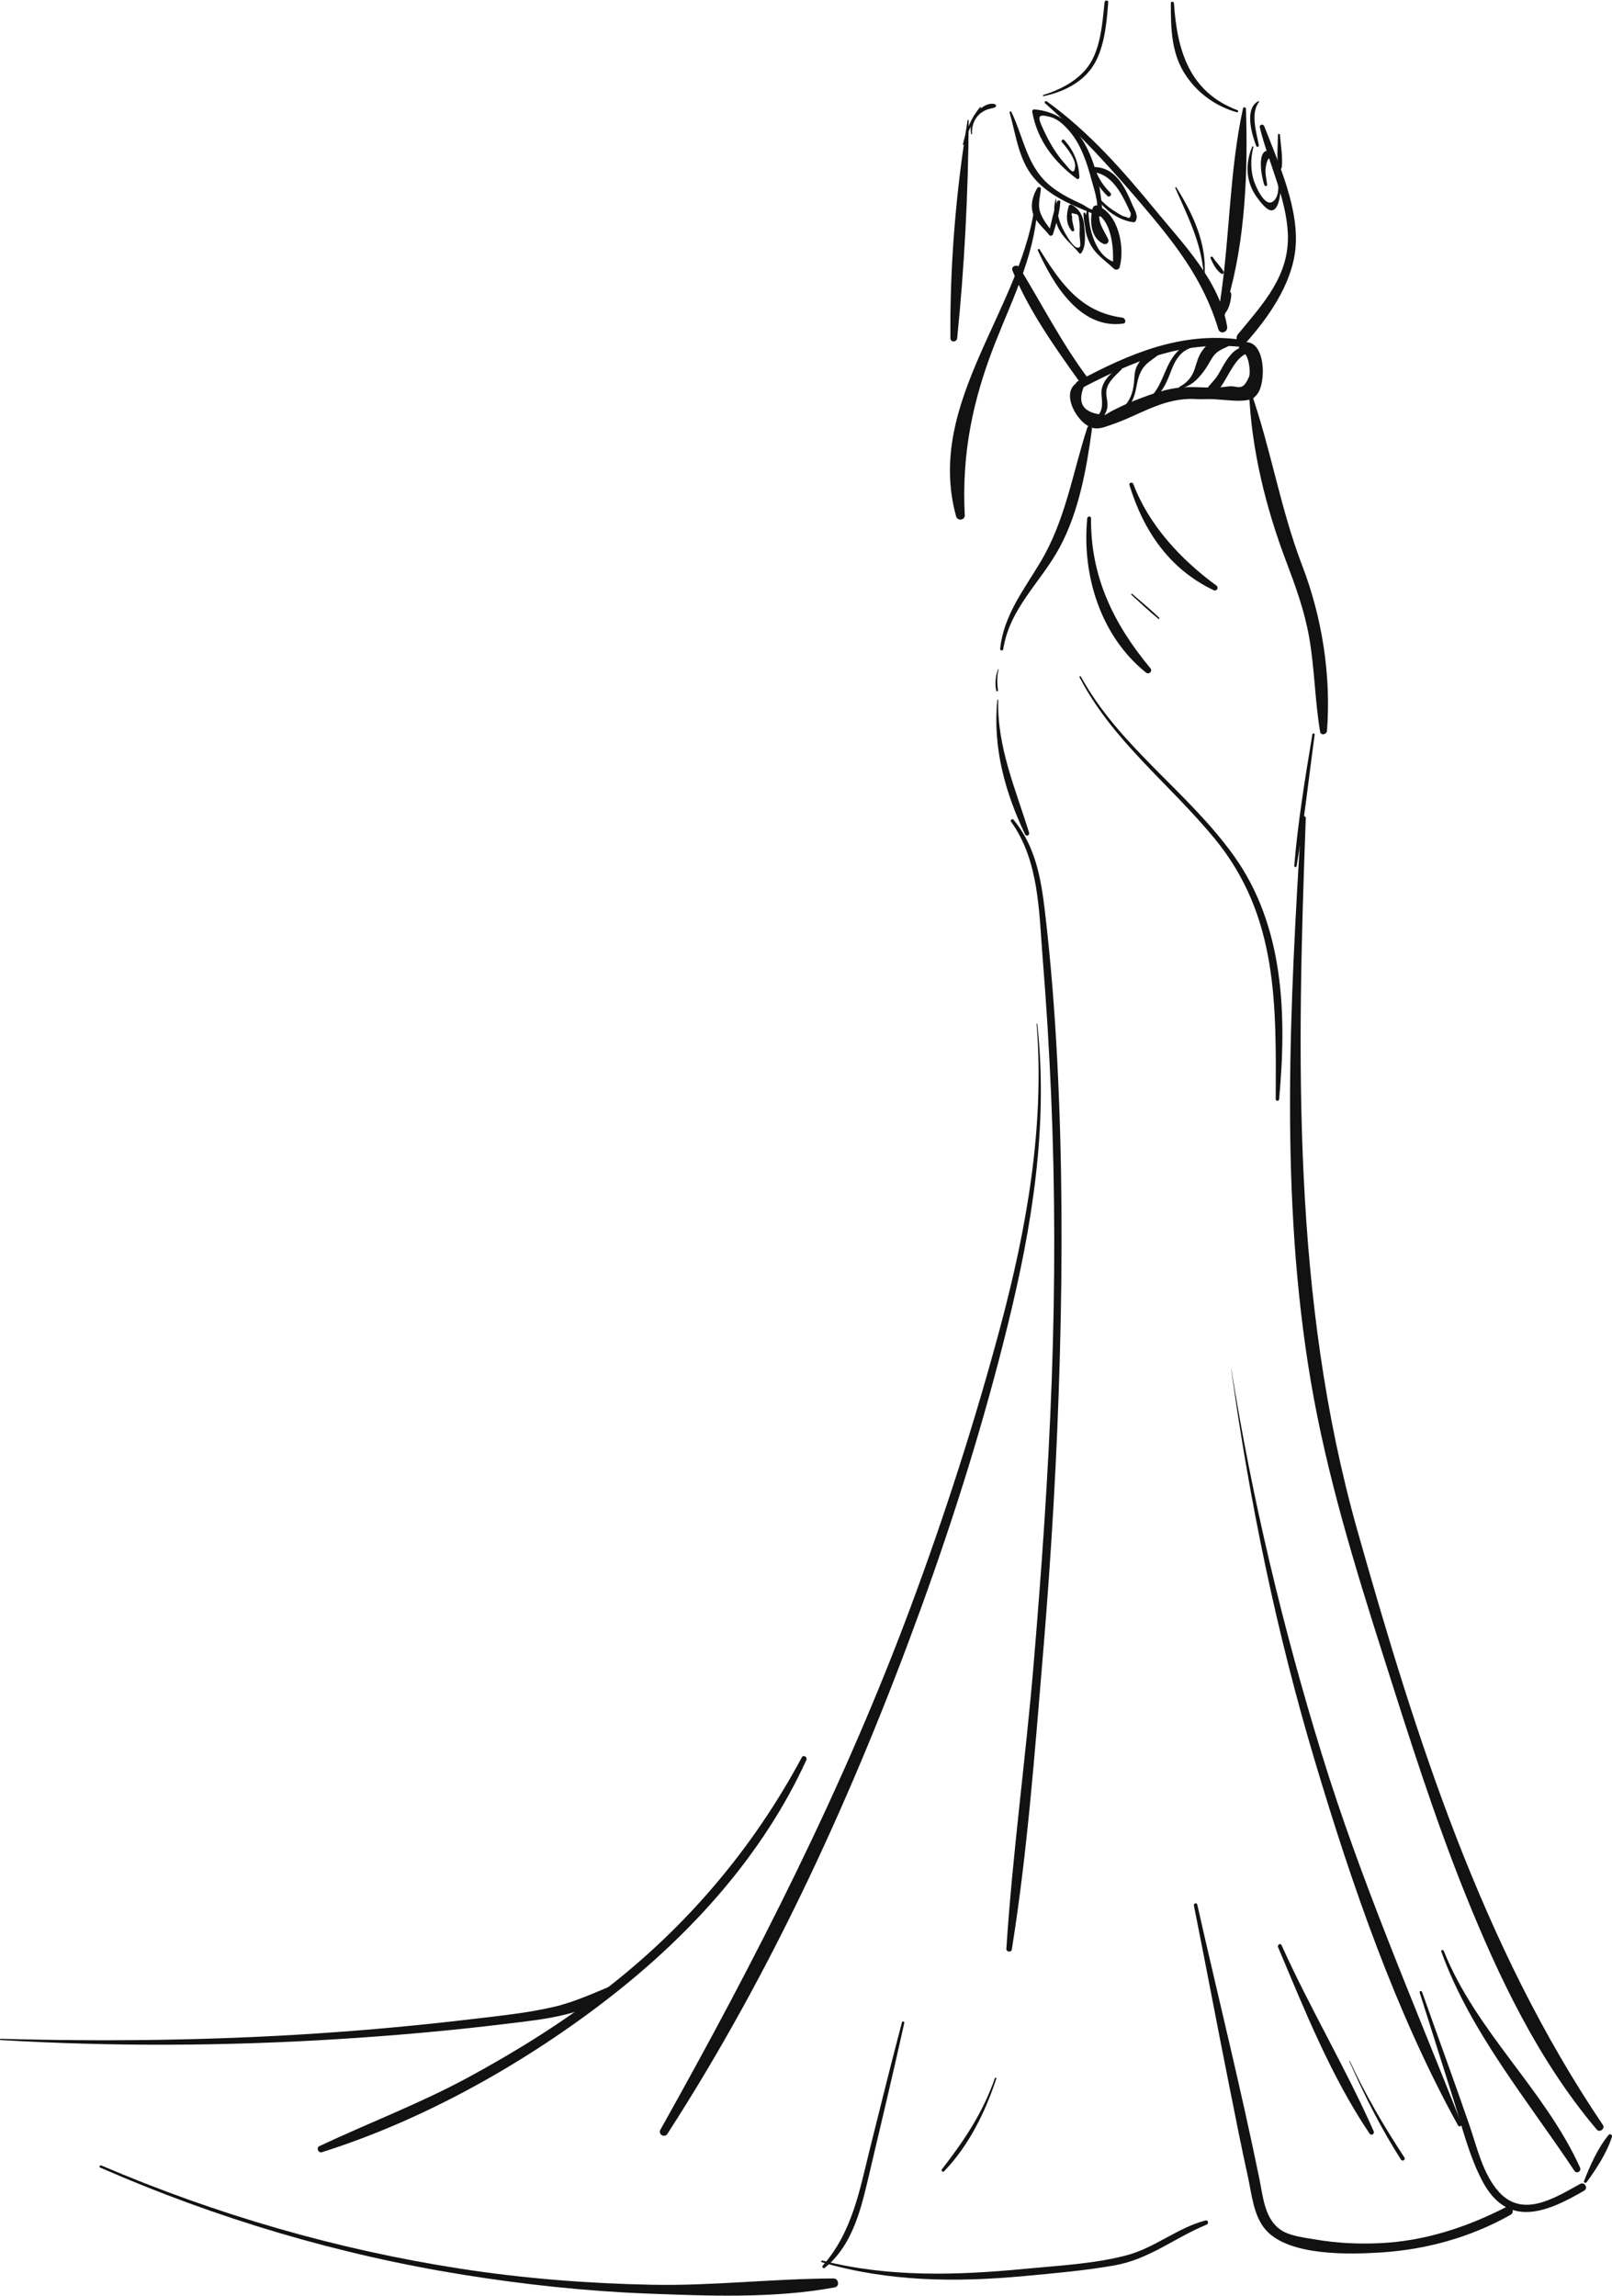 <?xml version="1.0" encoding="UTF-8"?><svg xmlns="http://www.w3.org/2000/svg" xmlns:xlink="http://www.w3.org/1999/xlink" height="463.3" preserveAspectRatio="xMidYMid meet" version="1.0" viewBox="-0.0 -0.1 325.3 463.3" width="325.3" zoomAndPan="magnify"><defs><clipPath id="a"><path d="M 319 430 L 325.309 430 L 325.309 441 L 319 441 Z M 319 430"/></clipPath><clipPath id="b"><path d="M 20 436 L 170 436 L 170 463.191 L 20 463.191 Z M 20 436"/></clipPath></defs><g><g id="change1_1"><path d="M 195.266 24.16 C 192.902 38.414 191.66 53.699 191.793 68.148 C 191.801 69.043 193.07 69.004 193.156 68.148 C 194.625 53.715 195.391 38.695 195.48 24.188 C 195.48 24.07 195.285 24.035 195.266 24.16" fill="#131212"/></g><g id="change1_2"><path d="M 206.395 26.875 C 206.453 26.875 206.453 26.781 206.395 26.781 C 206.336 26.781 206.336 26.875 206.395 26.875" fill="#131212"/></g><g id="change1_3"><path d="M 208.992 39.922 C 206.766 61.891 186.551 80.809 192.945 104.129 C 193.203 105.07 194.738 104.914 194.688 103.895 C 194.047 91.406 196.289 80.59 200.871 68.988 C 204.66 59.398 209.277 50.449 209.43 39.922 C 209.434 39.637 209.02 39.648 208.992 39.922" fill="#131212"/></g><g id="change1_4"><path d="M 204.301 54.477 C 207.598 62.551 212.715 69.746 217.746 76.812 C 218.418 77.754 219.988 76.832 219.301 75.902 C 214.141 68.922 210.234 61.266 205.723 53.875 C 205.285 53.156 203.957 53.629 204.301 54.477" fill="#131212"/></g><g id="change1_5"><path d="M 209.441 50.445 C 212.488 57.133 217.898 66.398 226.648 65.207 C 227.398 65.105 227.098 64.082 226.484 64 C 218.094 62.906 213.984 56.992 209.797 50.238 C 209.652 50.012 209.336 50.211 209.441 50.445" fill="#131212"/></g><g id="change1_6"><path d="M 210.898 20.742 C 217.949 26.992 224.246 33.922 230.348 41.094 C 237.035 48.957 242.863 56.285 245.848 66.32 C 246.195 67.484 247.828 66.984 247.637 65.824 C 246.125 56.648 238.949 49.359 233.266 42.438 C 226.625 34.344 219.758 26.492 211.211 20.336 C 210.973 20.164 210.676 20.551 210.898 20.742" fill="#131212"/></g><g id="change1_7"><path d="M 250.84 21.773 C 248.09 34.414 248.195 47.41 246.301 60.148 C 246.164 61.062 247.441 61.477 247.723 60.543 C 251.297 48.578 251.859 34.262 251.43 21.852 C 251.418 21.527 250.914 21.426 250.84 21.773" fill="#131212"/></g><g id="change1_8"><path d="M 254.23 25.625 C 255.914 32.551 259.539 39.801 259.883 46.957 C 260.293 55.527 254.875 61.188 249.824 67.348 C 248.883 68.496 250.465 70.152 251.48 69.008 C 255.949 63.98 260.477 57.5 261.355 50.648 C 262.41 42.406 258.008 32.824 255.125 25.379 C 254.914 24.832 254.086 25.035 254.23 25.625" fill="#131212"/></g><g id="change1_9"><path d="M 218.277 78.227 C 228.582 72.848 238.227 68.75 250.207 69.879 C 251.012 69.953 251.207 68.57 250.398 68.457 C 238.441 66.758 227.793 71.297 217.48 76.859 C 216.582 77.344 217.379 78.695 218.277 78.227" fill="#131212"/></g><g id="change1_10"><path d="M 218.188 76.789 C 213.684 78.172 216.762 84.578 219.914 86.043 C 221.418 86.742 222.691 86.145 224.168 85.652 C 229.586 83.844 233.996 80.609 239.91 80.41 C 241.02 80.371 242.098 80.523 243.23 80.453 C 245.523 80.316 249.117 80.992 251.207 80.711 C 252.512 80.531 252.797 80.555 253.684 79.469 C 255.566 77.164 255.445 68.465 251.066 68.961 C 249.992 69.078 249.488 70.844 250.781 71.051 C 251.965 71.234 252.453 74.965 252.051 75.934 C 250.68 79.207 249.754 77.574 247.742 77.898 C 244.695 78.383 241.625 77.871 238.629 78.07 C 235.477 78.281 232.297 79.449 229.371 80.574 C 227.992 81.109 226.641 81.703 225.32 82.371 C 224.52 82.75 223.746 83.176 222.992 83.641 C 218.66 83.359 217.254 81.41 218.773 77.793 C 219.191 77.379 218.77 76.613 218.188 76.789" fill="#131212"/></g><g id="change1_11"><path d="M 220.352 85.055 C 221.91 84.949 223.027 83.945 223.406 82.395 C 223.73 81.082 223.035 79.836 223.309 78.512 C 223.66 76.828 225.168 75.637 226.312 74.477 C 226.527 74.258 226.254 73.887 225.98 74.047 C 224.449 74.957 223.02 76.18 222.457 77.93 C 222.195 78.738 222.262 79.379 222.34 80.195 C 222.539 82.414 222.258 83.59 220.277 84.773 C 220.156 84.848 220.199 85.066 220.352 85.055" fill="#131212"/></g><g id="change1_12"><path d="M 226.473 83.074 C 228.227 81.871 228.898 80.242 229.285 78.176 C 229.574 76.648 229.844 75.23 230.828 73.961 C 231.684 72.855 232.938 72.277 233.938 71.332 C 234.277 71.012 233.922 70.484 233.5 70.582 C 231.742 70.977 230.09 72.316 229.348 73.977 C 228.906 74.957 228.949 75.941 228.848 76.984 C 228.625 79.336 227.93 81.062 226.145 82.645 C 225.914 82.848 226.219 83.25 226.473 83.074" fill="#131212"/></g><g id="change1_13"><path d="M 231.922 80.836 C 233.891 79.91 234.91 78.18 235.742 76.227 C 236.227 75.082 236.594 73.883 237.215 72.801 C 238.289 70.941 239.566 70.188 241.586 69.668 C 241.832 69.605 241.859 69.188 241.586 69.141 C 239.551 68.805 237.711 70.445 236.637 72.035 C 234.754 74.824 234.371 78.25 231.672 80.512 C 231.48 80.672 231.723 80.926 231.922 80.836" fill="#131212"/></g><g id="change1_14"><path d="M 238.156 78.289 C 240.242 77.871 241.492 76.68 242.777 75.027 C 243.469 74.141 243.965 73.199 244.543 72.238 C 245.383 70.84 246.41 70.453 247.801 69.812 C 248.305 69.582 248.277 68.758 247.801 68.52 C 245.773 67.504 243.723 69.078 242.559 70.746 C 241.82 71.805 241.516 73.004 241.137 74.211 C 240.605 75.922 239.609 77.125 238.02 77.965 C 237.836 78.062 237.969 78.324 238.156 78.289" fill="#131212"/></g><g id="change1_15"><path d="M 252.281 70.391 C 250.305 69.215 248.637 70.961 247.566 72.535 C 246.898 73.516 246.379 74.582 245.762 75.594 C 245.066 76.742 244.004 77.57 243.328 78.691 C 242.996 79.238 243.551 80.031 244.191 79.812 C 245.801 79.27 246.711 77.426 247.539 76.047 C 248.695 74.121 249.844 71.652 252.203 70.988 C 252.473 70.914 252.523 70.535 252.281 70.391" fill="#131212"/></g><g id="change1_16"><path d="M 219.406 86.23 C 216.418 95.461 215.027 104.852 209.965 113.32 C 206.602 118.949 202.504 124.141 201.828 130.863 C 201.793 131.211 202.391 131.297 202.445 130.945 C 203.762 122.551 210.039 117.449 213.883 110.289 C 217.723 103.129 219.277 94.457 220.352 86.488 C 220.434 85.883 219.605 85.609 219.406 86.23" fill="#131212"/></g><g id="change1_17"><path d="M 201.391 134.953 C 200.914 136.363 200.723 137.824 201.039 139.289 C 201.078 139.48 201.41 139.445 201.387 139.242 C 201.215 137.801 201.176 136.406 201.496 134.98 C 201.512 134.914 201.414 134.887 201.391 134.953" fill="#131212"/></g><g id="change1_18"><path d="M 201.27 141.168 C 200.289 150.629 202.809 159.801 206.879 168.32 C 207.09 168.766 207.816 168.449 207.676 167.98 C 204.926 159.051 201.215 150.727 201.434 141.168 C 201.434 141.062 201.277 141.066 201.27 141.168" fill="#131212"/></g><g id="change1_19"><path d="M 219.406 104.508 C 218.297 115.906 222.055 128.238 231.246 135.625 C 231.875 136.129 232.656 135.363 232.133 134.738 C 224.754 125.863 220.055 116.309 220.172 104.508 C 220.176 104.008 219.453 104.027 219.406 104.508" fill="#131212"/></g><g id="change1_20"><path d="M 227.922 97.801 C 230.793 107.109 235.98 114.734 244.898 119.004 C 245.539 119.312 246.012 118.477 245.449 118.062 C 238.355 112.863 231.828 105.895 228.711 97.586 C 228.527 97.102 227.762 97.289 227.922 97.801" fill="#131212"/></g><g id="change1_21"><path d="M 252.059 79.035 C 252.539 90.559 255.402 102.227 259.473 112.992 C 261.406 118.117 263.234 123.098 264.188 128.52 C 265.297 134.836 265.332 141.258 266.398 147.574 C 266.539 148.41 267.734 148.133 267.789 147.387 C 268.633 136.16 266.801 124.5 262.773 114.012 C 258.379 102.562 256.477 90.516 252.434 78.984 C 252.363 78.793 252.047 78.809 252.059 79.035" fill="#131212"/></g><g id="change1_22"><path d="M 204.016 165.715 C 209.723 173.59 209.66 184.004 210.414 193.32 C 211.16 202.484 211.715 211.672 212.113 220.859 C 212.938 240.008 212.934 259.195 212.238 278.348 C 211.543 297.547 210.191 316.707 208.578 335.852 C 206.969 354.969 204.32 374.062 203.082 393.199 C 203.043 393.82 204.082 393.973 204.18 393.348 C 207.34 373.633 208.82 353.441 210.488 333.551 C 212.156 313.656 213.32 293.707 213.871 273.746 C 214.422 253.82 214.379 233.879 213.352 213.969 C 212.84 204.016 212.062 194.055 210.902 184.152 C 210.102 177.293 209.023 170.801 204.531 165.316 C 204.301 165.035 203.801 165.414 204.016 165.715" fill="#131212"/></g><g id="change1_23"><path d="M 209.184 206.504 C 210.855 227.254 207.156 247.945 201.797 267.93 C 196.727 286.816 190.719 305.492 183.91 323.824 C 170.215 360.719 152.469 395.438 133.262 429.711 C 132.746 430.637 134.105 431.422 134.676 430.539 C 155.965 397.578 172.508 361.191 185.883 324.367 C 192.684 305.633 198.633 286.57 203.387 267.211 C 208.289 247.25 211.57 227.082 209.32 206.504 C 209.309 206.418 209.176 206.414 209.184 206.504" fill="#131212"/></g><g id="change1_24"><path d="M 262.629 165.02 C 260.305 202.625 258.18 241.484 264.547 278.82 C 267.754 297.641 273.375 315.918 279.148 334.082 C 284.285 350.242 289.379 366.449 295.711 382.188 C 302.461 398.969 310.484 415.797 322.242 429.688 C 322.809 430.355 323.957 429.477 323.465 428.746 C 298.973 392.477 285.734 350.566 273.914 308.75 C 260.707 262.012 261.715 213.18 263.504 165.02 C 263.523 164.457 262.664 164.465 262.629 165.02" fill="#131212"/></g><g id="change1_25"><path d="M 161.801 354.562 C 151.961 372.91 138.559 388.734 122.074 401.449 C 113.422 408.125 104.105 413.926 94.5 419.133 C 84.738 424.418 74.457 428.301 64.445 433.016 C 63.762 433.34 64.242 434.465 64.961 434.238 C 85.66 427.707 106.223 416.117 123.273 402.812 C 139.652 390.031 154.031 374.109 162.719 355.098 C 163 354.488 162.129 353.945 161.801 354.562" fill="#131212"/></g><g id="change1_26"><path d="M 200.766 419.305 C 198.316 426.301 194.598 431.852 190.094 437.664 C 189.863 437.957 190.242 438.375 190.52 438.086 C 195.496 432.918 198.84 426.148 201.055 419.383 C 201.113 419.199 200.828 419.125 200.766 419.305" fill="#131212"/></g><g id="change1_27"><path d="M 257.91 392.859 C 263.27 405.547 268.633 419.023 276.375 430.477 C 276.727 430.992 277.445 430.551 277.199 429.992 C 271.566 417.242 264.34 405.188 258.617 392.449 C 258.398 391.965 257.707 392.383 257.91 392.859" fill="#131212"/></g><g id="change1_28"><path d="M 290.848 393.742 C 296.66 409.891 308.289 423.805 317.707 437.98 C 318.18 438.691 319.184 438.078 318.84 437.316 C 311.695 421.559 297.824 409.867 291.348 393.605 C 291.227 393.301 290.73 393.426 290.848 393.742" fill="#131212"/></g><g id="change1_29"><path d="M 248.441 276.117 C 252.141 302.914 257.602 329.402 265.352 355.328 C 272.816 380.305 281.621 405.938 294.227 428.832 C 294.438 429.215 295.117 428.953 294.949 428.527 C 285.152 403.684 274.594 379.426 266.715 353.844 C 258.879 328.391 252.68 302.41 248.469 276.109 C 248.465 276.09 248.441 276.098 248.441 276.117" fill="#131212"/></g><g id="change1_30"><path d="M 272.309 415.906 C 275.34 422.758 278.672 429.418 282.715 435.73 C 282.996 436.176 283.707 435.762 283.418 435.32 C 279.324 429.066 275.523 422.645 272.402 415.848 C 272.371 415.785 272.281 415.84 272.309 415.906" fill="#131212"/></g><g id="change1_31"><path d="M 286.488 402.016 C 288.793 409.234 291.039 416.473 293.336 423.695 C 295.051 429.094 296.441 434.895 299.074 439.941 C 304.113 449.582 311.859 446.574 319.676 442.004 C 320.555 441.488 319.77 440.148 318.879 440.637 C 313.914 443.352 307.367 447.652 302.496 442.273 C 299.23 438.672 298.039 433.172 296.504 428.715 C 293.406 419.742 290.125 410.836 286.965 401.887 C 286.859 401.59 286.395 401.711 286.488 402.016" fill="#131212"/></g><g clip-path="url(#a)" id="change1_56"><path d="M 320.176 440.301 C 322.156 437.586 324.27 434.344 325.289 431.125 C 325.402 430.762 324.883 430.43 324.629 430.738 C 322.453 433.375 320.879 436.898 319.652 440.078 C 319.527 440.402 320.004 440.543 320.176 440.301" fill="#131212"/></g><g id="change1_32"><path d="M 240.926 384.453 C 243.367 396.625 245.652 408.828 248.09 421 C 249.309 427.082 250.492 433.172 251.836 439.23 C 252.609 442.734 252.938 447.066 255.41 449.895 C 260.07 455.227 272.262 454.879 278.652 454.473 C 287.836 453.891 296.816 451.406 304.828 446.871 C 305.844 446.297 304.945 444.793 303.922 445.316 C 295.973 449.383 287.621 452.137 278.652 452.586 C 274.246 452.809 269.812 452.602 265.461 451.855 C 263.383 451.496 260.41 451.18 258.59 450.008 C 255.215 447.844 254.879 443.246 254.176 439.789 C 250.387 421.195 245.773 402.773 241.609 384.266 C 241.508 383.816 240.836 384.008 240.926 384.453" fill="#131212"/></g><g id="change1_33"><path d="M 0.117 411.602 C 22.797 412.949 45.52 412.832 68.191 411.418 C 79.516 410.711 90.828 409.715 102.09 408.336 C 109.816 407.391 119.062 406.609 125 401.082 C 125.359 400.746 124.988 400.02 124.496 400.215 C 120.227 401.918 116.184 403.891 111.676 404.93 C 106.312 406.168 100.781 406.719 95.324 407.367 C 84.797 408.621 74.238 409.598 63.66 410.293 C 42.512 411.688 21.301 411.926 0.117 411.355 C -0.039 411.352 -0.039 411.59 0.117 411.602" fill="#131212"/></g><g clip-path="url(#b)" id="change1_55"><path d="M 20.203 437.336 C 43.68 447.617 68.348 454.957 93.664 459 C 105.832 460.941 118.113 462.277 130.426 462.758 C 142.84 463.242 156.199 463.793 168.465 461.516 C 169.492 461.324 169.23 459.719 168.223 459.719 C 155.969 459.754 143.777 461.238 131.477 460.988 C 118.57 460.727 105.688 459.723 92.926 457.75 C 67.984 453.891 43.645 446.84 20.449 436.914 C 20.164 436.789 19.91 437.211 20.203 437.336" fill="#131212"/></g><g id="change1_34"><path d="M 165.84 456.449 C 179.289 460.387 192.867 460.52 206.75 459.227 C 212.77 458.664 218.871 458.141 224.832 457.094 C 231.969 455.84 236.934 451.551 243.488 448.855 C 243.992 448.648 243.816 447.867 243.258 448.016 C 237.566 449.508 233.043 453.547 227.32 455.051 C 220.727 456.785 213.531 457.129 206.75 457.781 C 193.164 459.094 179.258 459.52 165.934 456.105 C 165.711 456.051 165.617 456.383 165.84 456.449" fill="#131212"/></g><g id="change1_35"><path d="M 182.012 408.023 C 179.789 416.469 177.688 424.941 175.578 433.418 C 173.469 441.906 171.992 450.371 166.027 457.133 C 165.766 457.426 166.152 457.797 166.449 457.555 C 172.344 452.781 173.918 444.961 175.578 437.941 C 177.926 428.023 180.277 418.105 182.484 408.152 C 182.551 407.848 182.09 407.715 182.012 408.023" fill="#131212"/></g><g id="change1_36"><path d="M 203.746 22.629 C 205.129 27.516 205.586 32.703 209.281 36.523 C 212.684 40.039 217.332 41.656 221.723 43.531 C 222.039 43.664 222.477 43.52 222.461 43.109 C 222.078 34.496 218.93 22.805 208.699 21.977 C 208.414 21.953 208.266 22.25 208.309 22.488 C 209.344 28.25 212.695 32.531 217.301 35.996 C 217.512 36.156 217.832 35.941 217.82 35.699 C 217.688 32.746 216.738 30.355 214.77 28.156 C 214.488 27.84 214.023 28.305 214.305 28.617 C 215.172 29.574 217.078 31.945 216.961 33.484 C 216.797 35.605 215.754 33.883 214.914 32.961 C 213.129 31.004 211.746 28.609 210.637 26.215 C 209.43 23.605 209.066 22.715 212.027 23.527 C 213.523 23.938 214.754 25.148 215.75 26.293 C 218.137 29.031 219.367 32.785 220.277 36.242 C 220.57 37.348 221.766 41.023 221.305 41.688 C 220.484 42.871 219.461 41.621 218.328 41.105 C 216.34 40.203 214.367 39.207 212.602 37.91 C 207.25 33.984 206.754 28.051 204.094 22.48 C 204 22.281 203.688 22.422 203.746 22.629" fill="#131212"/></g><g id="change1_37"><path d="M 253.918 20.336 C 251.051 21.805 252.637 27.152 253.508 29.344 C 253.633 29.668 254.098 29.551 254.031 29.199 C 253.566 26.68 252.301 22.77 254.051 20.508 C 254.125 20.414 254.035 20.277 253.918 20.336" fill="#131212"/></g><g id="change1_38"><path d="M 194.516 29.074 C 195.266 26.402 196.531 24.035 197.945 21.664 C 198.008 21.562 197.852 21.438 197.773 21.531 C 195.965 23.688 194.926 26.297 194.309 29.02 C 194.277 29.152 194.48 29.211 194.516 29.074" fill="#131212"/></g><g id="change1_39"><path d="M 196.16 26.918 C 196.066 25.477 196.508 24.043 197.566 23.027 C 198.055 22.559 198.652 22.203 199.285 21.98 C 199.812 21.793 200.348 21.781 200.844 21.523 C 201.105 21.387 201.02 21.008 200.766 20.926 C 199.387 20.477 197.652 21.773 196.871 22.82 C 195.98 24.02 195.703 25.488 195.973 26.945 C 195.992 27.051 196.168 27.027 196.16 26.918" fill="#131212"/></g><g id="change1_40"><path d="M 210.605 19.301 C 214.273 18.531 217.992 16.812 220.262 13.684 C 222.848 10.109 223.324 4.633 223.637 0.355 C 223.676 -0.121 222.949 -0.105 222.902 0.355 C 222.473 4.453 222.117 9.758 219.645 13.215 C 217.527 16.176 213.949 18.031 210.539 19.066 C 210.387 19.113 210.453 19.336 210.605 19.301" fill="#131212"/></g><g id="change1_41"><path d="M 237.176 37.852 C 239.691 43.59 242.449 48.918 242.902 55.281 C 242.914 55.402 243.09 55.402 243.094 55.281 C 243.492 48.918 240.688 42.996 237.387 37.727 C 237.301 37.59 237.109 37.707 237.176 37.852" fill="#131212"/></g><g id="change1_42"><path d="M 244.301 52.07 C 244.828 53.16 245.418 54.461 246.477 55.137 C 246.754 55.312 247.051 54.973 246.906 54.707 C 246.34 53.656 245.379 52.832 244.75 51.809 C 244.57 51.523 244.156 51.773 244.301 52.07" fill="#131212"/></g><g id="change1_43"><path d="M 236.273 0.555 C 236.277 5.797 236.348 10.875 239.453 15.348 C 241.898 18.867 245.477 21.41 249.59 22.551 C 249.863 22.629 249.965 22.23 249.707 22.133 C 240.012 18.477 237.539 10.105 236.902 0.555 C 236.875 0.156 236.273 0.145 236.273 0.555" fill="#131212"/></g><g id="change1_44"><path d="M 257.887 27.121 C 257.879 29.285 257.598 31.668 257.984 33.805 C 258.059 34.215 258.613 34.062 258.652 33.715 C 258.891 31.586 258.449 29.254 258.297 27.121 C 258.277 26.859 257.887 26.855 257.887 27.121" fill="#131212"/></g><g id="change1_45"><path d="M 217.855 136.586 C 224.523 149.453 236.117 158.172 245.156 169.195 C 257.922 184.77 257.516 202.641 257.441 221.727 C 257.441 222.172 258.086 222.156 258.125 221.727 C 259.664 204.871 259.203 186.895 249.008 172.629 C 239.73 159.645 225.875 150.594 218.113 136.434 C 218.023 136.266 217.766 136.414 217.855 136.586" fill="#131212"/></g><g id="change1_46"><path d="M 264.84 148.078 C 263.371 156.902 261.922 165.723 261.176 174.641 C 261.152 174.91 261.609 174.98 261.656 174.703 C 263.121 165.887 264.109 157 265.293 148.141 C 265.328 147.887 264.883 147.824 264.84 148.078" fill="#131212"/></g><g id="change1_47"><path d="M 213.094 39.895 C 212.504 41.758 212.668 43.758 213.418 45.559 C 214.383 47.883 216.277 49.145 217.809 51.012 C 217.922 51.148 218.113 51.074 218.203 50.961 C 219.258 49.582 218.945 46.859 218.77 45.234 C 218.586 43.504 217.832 42.074 216.27 41.238 C 216.035 41.113 215.754 41.227 215.676 41.484 C 215.137 43.238 215.062 45.031 216.27 46.508 C 216.426 46.699 216.816 46.551 216.781 46.297 C 216.684 45.527 216.242 44.336 216.359 43.637 C 216.102 42.949 216.262 42.758 216.84 43.066 C 217.457 43.059 217.746 43.422 217.715 44.148 C 217.973 45.164 217.859 46.27 217.852 47.305 C 217.852 47.688 218.141 49.445 217.91 49.707 C 216.898 50.867 214.633 46.441 214.348 45.824 C 213.465 43.91 213.141 42 213.121 39.898 C 213.121 39.883 213.098 39.879 213.094 39.895" fill="#131212"/></g><g id="change1_48"><path d="M 209.328 37.84 C 208.453 39.293 207.945 41.09 208.391 42.773 C 208.871 44.574 210.633 45.93 211.746 47.348 C 211.969 47.629 212.402 47.438 212.496 47.152 C 213.152 45.051 213.809 42.879 213.973 40.672 C 214.004 40.27 213.426 40.238 213.305 40.582 C 212.582 42.633 212.172 44.809 211.633 46.914 C 211.906 46.879 212.176 46.84 212.449 46.805 C 211.527 45.598 210.359 44.148 209.887 42.68 C 209.391 41.133 209.918 39.59 210.039 38.031 C 210.07 37.641 209.512 37.531 209.328 37.84" fill="#131212"/></g><g id="change1_49"><path d="M 218.652 42.969 C 218.672 45.82 219.754 48.312 221.367 50.633 C 221.477 50.793 221.711 50.656 221.625 50.484 C 220.465 48.066 219.762 45.48 219.004 42.922 C 218.945 42.73 218.652 42.766 218.652 42.969" fill="#131212"/></g><g id="change1_50"><path d="M 219.398 42.223 C 218.707 44.551 218.789 46.602 219.848 48.836 C 220.996 51.262 222.914 52.34 224.766 54.121 C 225.145 54.488 225.812 54.332 225.953 53.809 C 227.016 49.816 225.766 43.059 221.426 41.387 C 221.051 41.242 220.613 41.547 220.512 41.902 C 219.84 44.293 220.055 47.898 222.641 49.098 C 223.293 49.398 223.93 48.785 223.609 48.125 C 222.641 46.117 221.375 44.719 221.945 42.297 C 221.582 42.445 221.219 42.594 220.855 42.742 C 224.48 44.312 224.801 50.324 224.555 53.617 C 224.855 53.391 225.156 53.16 225.457 52.934 C 221.086 52.082 219.609 45.957 219.668 42.258 C 219.672 42.102 219.441 42.074 219.398 42.223" fill="#131212"/></g><g id="change1_51"><path d="M 221.18 39.75 C 222.906 42.23 225.59 44.316 228.668 44.742 C 228.859 44.766 229.039 44.723 229.148 44.547 C 229.809 43.453 228.918 42.195 228.469 41.133 C 227.902 39.785 227.305 38.418 226.508 37.188 C 225.066 34.953 223.207 33.539 220.48 33.609 C 220.188 33.617 219.855 33.934 219.988 34.254 C 220.816 36.223 221.949 37.938 223.465 39.441 C 223.863 39.84 224.48 39.223 224.082 38.824 C 222.645 37.398 221.66 35.887 220.969 33.984 C 220.805 34.195 220.641 34.41 220.48 34.625 C 224.281 34.941 226.281 38.852 227.699 41.883 C 227.867 42.234 228.031 42.59 228.188 42.945 C 228.188 43.859 227.879 44.102 227.25 43.676 C 226.594 43.629 225.664 42.98 225.121 42.648 C 223.734 41.805 222.527 40.754 221.5 39.504 C 221.355 39.324 221.047 39.559 221.18 39.75" fill="#131212"/></g><g id="change1_52"><path d="M 252.707 29.488 C 251.199 33.004 251.414 36.828 253.797 39.93 C 254.305 40.594 255.742 42.594 256.773 42.34 C 257.961 42.047 258.227 39.809 258.371 38.93 C 258.684 37.074 258.574 35.137 258.055 33.324 C 257.812 32.473 257.406 30.695 256.383 30.402 C 253.32 29.523 254.668 36.133 255.176 37.309 C 255.285 37.566 255.738 37.441 255.711 37.164 C 255.594 36.148 255.285 34.953 255.395 33.934 C 255.547 32.492 256.152 30.445 257.121 33.148 C 257.742 34.891 258.504 38.309 257.422 39.973 C 255.758 42.535 253.773 38.355 253.188 36.809 C 252.32 34.52 252.324 31.922 252.93 29.582 C 252.965 29.453 252.762 29.355 252.707 29.488" fill="#131212"/></g><g id="change1_53"><path d="M 246.824 61.16 C 246.781 61.547 246.754 61.938 246.641 62.312 C 246.496 62.781 247.27 62.992 247.371 62.516 C 247.645 61.262 247.73 60.008 247.625 58.727 C 247.605 58.48 247.25 58.477 247.234 58.727 C 247.156 60.328 246.801 61.918 246.305 63.438 C 246.145 63.93 246.902 64.125 247.078 63.648 C 247.59 62.27 247.871 60.855 247.961 59.391 C 247.992 58.852 247.172 58.621 246.93 59.109 C 246.383 60.215 245.984 61.355 245.746 62.566 C 245.609 63.273 246.648 63.84 246.992 63.094 C 247.477 62.043 247.855 60.957 248.344 59.914 C 247.777 59.676 247.215 59.438 246.648 59.199 C 246.227 60.242 245.957 61.668 246.18 62.785 C 246.301 63.398 247.07 63.344 247.375 62.941 C 248.074 62.02 248.391 60.578 248.469 59.445 C 248.555 58.242 246.734 58.277 246.617 59.445 C 246.508 60.527 246.125 61.555 245.746 62.566 C 246.191 62.629 246.641 62.688 247.086 62.75 C 247.219 61.637 247.516 60.57 247.938 59.535 C 247.578 59.488 247.215 59.438 246.852 59.391 C 246.871 60.773 246.691 62.105 246.305 63.438 C 246.566 63.473 246.828 63.508 247.09 63.543 C 247.246 61.957 247.383 60.355 247.617 58.777 C 247.492 58.762 247.363 58.746 247.234 58.727 C 247.215 59.961 247.02 61.141 246.641 62.312 C 246.883 62.312 247.129 62.312 247.371 62.312 C 247.234 61.926 247.188 61.527 247.121 61.121 C 247.09 60.941 246.844 61.008 246.824 61.16" fill="#131212"/></g><g id="change1_54"><path d="M 228.312 119.938 C 230.113 121.555 231.875 123.246 233.75 124.777 C 233.883 124.887 234.074 124.711 233.945 124.586 C 232.199 122.902 230.309 121.359 228.488 119.762 C 228.367 119.66 228.195 119.828 228.312 119.938" fill="#131212"/></g></g></svg>